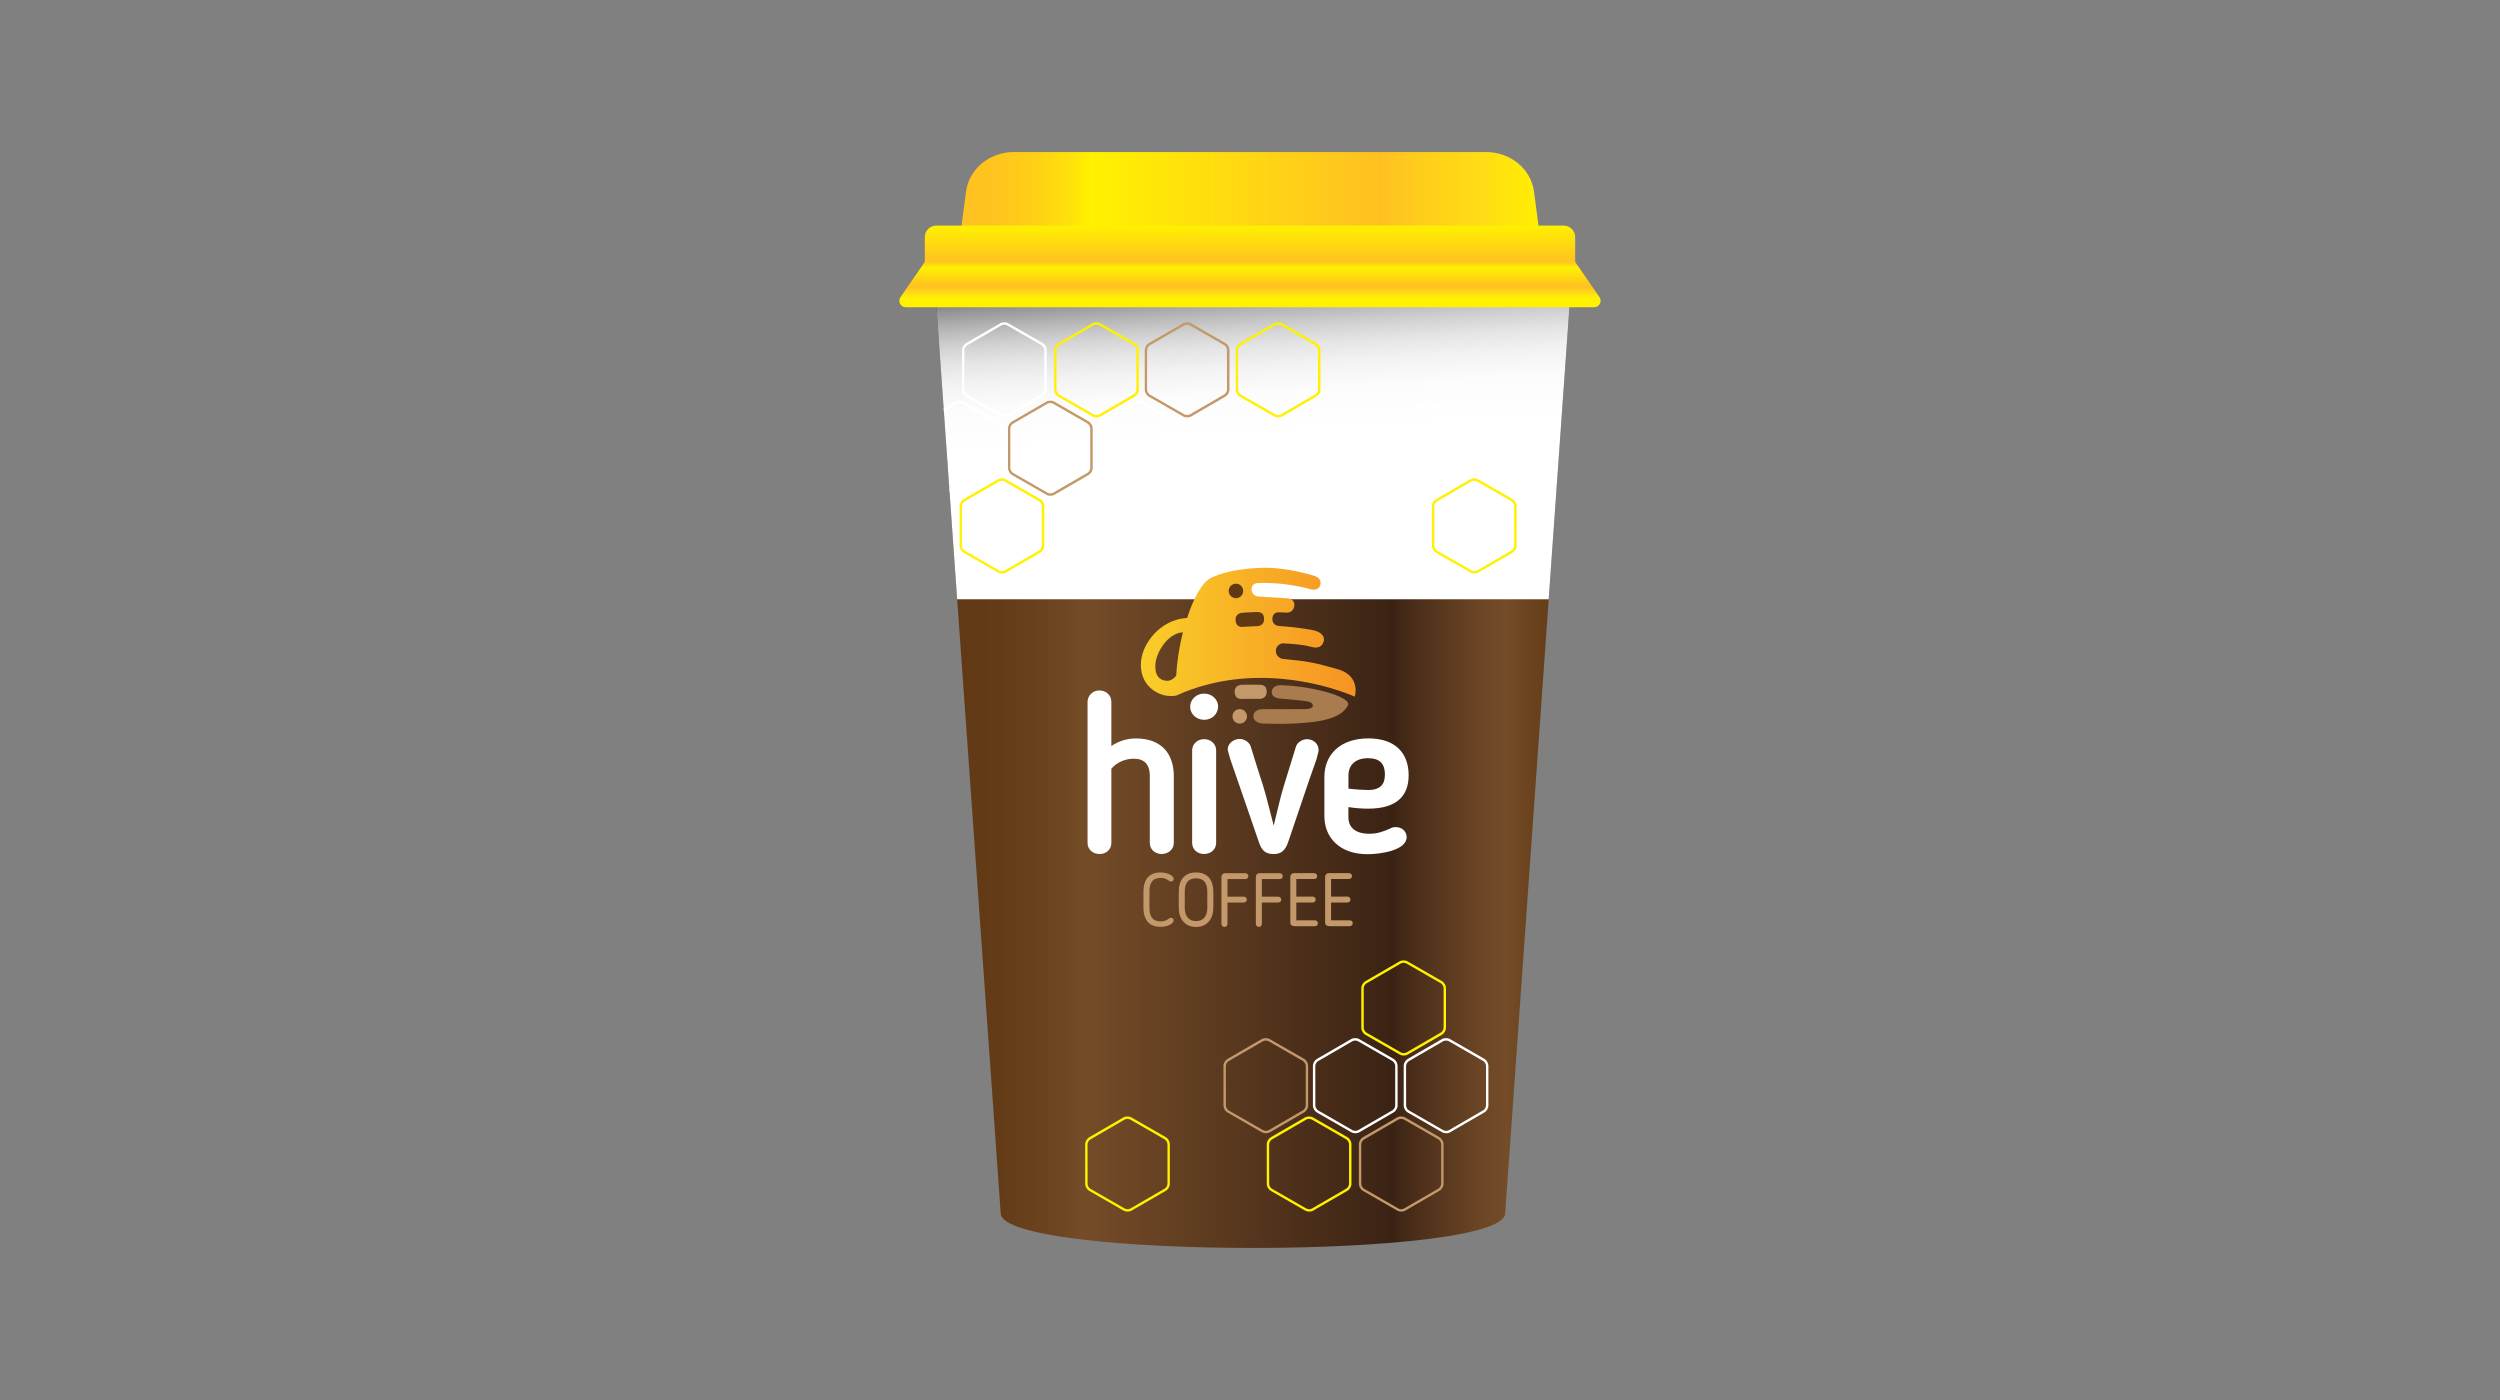 <svg xmlns="http://www.w3.org/2000/svg" xmlns:xlink="http://www.w3.org/1999/xlink" viewBox="0 0 500 280"><rect x="0" y="0" width="500" height="280" fill="#808080" stroke="none"/><defs><style>      .cls-1 {        clip-path: url(#clippath);      }      .cls-2 {        fill: url(#linear-gradient-2);        mix-blend-mode: multiply;      }      .cls-2, .cls-3, .cls-4, .cls-5, .cls-6, .cls-7, .cls-8, .cls-9, .cls-10, .cls-11, .cls-12, .cls-13, .cls-14 {        stroke-width: 0px;      }      .cls-2, .cls-4, .cls-5, .cls-6, .cls-7 {        fill-rule: evenodd;      }      .cls-3 {        fill: #63449a;      }      .cls-4 {        fill: url(#linear-gradient);      }      .cls-5 {        fill: url(#linear-gradient-3);      }      .cls-6 {        fill: url(#linear-gradient-4);      }      .cls-7 {        fill: url(#linear-gradient-5);      }      .cls-8 {        clip-rule: evenodd;        fill: none;      }      .cls-9 {        fill: #c3996b;      }      .cls-10 {        fill: #fff100;      }      .cls-11 {        fill: url(#linear-gradient-6);      }      .cls-12 {        fill: #a87c4f;      }      .cls-15 {        isolation: isolate;      }      .cls-13 {        fill: #603813;      }      .cls-14 {        fill: #fff;      }    </style><linearGradient id="linear-gradient" x1="187.04" y1="153.73" x2="314.14" y2="153.73" gradientUnits="userSpaceOnUse"><stop offset="0" stop-color="#603813"></stop><stop offset=".1" stop-color="#633b16"></stop><stop offset=".2" stop-color="#6e4621"></stop><stop offset=".23" stop-color="#754c28"></stop><stop offset=".72" stop-color="#3b2314"></stop><stop offset=".76" stop-color="#4c2f1a"></stop><stop offset=".85" stop-color="#694424"></stop><stop offset=".9" stop-color="#754c28"></stop><stop offset=".93" stop-color="#6c441f"></stop><stop offset="1" stop-color="#603813"></stop></linearGradient><linearGradient id="linear-gradient-2" x1="249.81" y1="44.97" x2="252.34" y2="86.96" gradientUnits="userSpaceOnUse"><stop offset=".23" stop-color="#5c5c5c"></stop><stop offset=".26" stop-color="#6f6f6f"></stop><stop offset=".33" stop-color="#959595"></stop><stop offset=".41" stop-color="#b6b6b6"></stop><stop offset=".49" stop-color="#d0d0d0"></stop><stop offset=".58" stop-color="#e5e5e5"></stop><stop offset=".68" stop-color="#f3f3f3"></stop><stop offset=".8" stop-color="#fcfcfc"></stop><stop offset="1" stop-color="#fff"></stop></linearGradient><linearGradient id="linear-gradient-3" x1="190.86" y1="43.26" x2="309.14" y2="43.26" gradientUnits="userSpaceOnUse"><stop offset="0" stop-color="#ffc121"></stop><stop offset=".07" stop-color="#ffc41e"></stop><stop offset=".13" stop-color="#ffcf16"></stop><stop offset=".2" stop-color="#ffe209"></stop><stop offset=".23" stop-color="#fff100"></stop><stop offset=".72" stop-color="#ffc121"></stop><stop offset=".81" stop-color="#ffd119"></stop><stop offset=".9" stop-color="#ffdd15"></stop><stop offset=".93" stop-color="#ffe40c"></stop><stop offset="1" stop-color="#fff100"></stop></linearGradient><linearGradient id="linear-gradient-4" x1="250" y1="41.59" x2="250" y2="56.91" xlink:href="#linear-gradient-3"></linearGradient><linearGradient id="linear-gradient-5" x1="250" y1="51.59" x2="250" y2="59.59" xlink:href="#linear-gradient-3"></linearGradient><clipPath id="clippath"><path class="cls-8" d="M301.04,242.63c0,9.28-100.9,9.28-100.9,0l-13.1-184.77h127.1l-13.1,184.77Z"></path></clipPath><linearGradient id="linear-gradient-6" x1="228.14" y1="126.43" x2="271.1" y2="126.43" gradientUnits="userSpaceOnUse"><stop offset="0" stop-color="#f9ce28"></stop><stop offset="1" stop-color="#f69323"></stop></linearGradient></defs><g class="cls-15"><g id="OBJECTS"><g><g><path class="cls-4" d="M301.04,242.63c0,9.28-100.9,9.28-100.9,0l-13.1-184.77h127.1l-13.1,184.77Z"></path><polygon class="cls-2" points="309.74 119.85 314.14 57.87 187.04 57.87 191.43 119.85 309.74 119.85"></polygon><path class="cls-5" d="M202.77,30.41c-4.87,0-8.97,3.39-9.56,7.91l-2.34,17.78h118.27l-2.34-17.78c-.59-4.52-4.7-7.91-9.56-7.91h-94.47Z"></path><path class="cls-6" d="M187.26,45.12c-1.27,0-2.3,1.03-2.3,2.3v6.14h130.08v-6.14c0-1.27-1.03-2.3-2.3-2.3h-125.48Z"></path><path class="cls-7" d="M319.9,59.43c.27.39.3.91.08,1.33-.22.42-.66.69-1.14.69h-137.69c-.48,0-.92-.27-1.14-.69-.22-.42-.19-.94.08-1.33l4.87-7.05h130.07l4.87,7.05Z"></path></g><path class="cls-9" d="M210.08,99.16c-.28,0-.57-.06-.79-.19l-6.89-3.96c-.45-.26-.8-.86-.8-1.37v-7.95c-.01-.51.33-1.12.78-1.38l6.88-3.99c.44-.26,1.14-.26,1.59,0l6.89,3.96c.45.26.8.86.8,1.37v7.95s.01,0,.01,0c0,.51-.35,1.12-.79,1.38l-6.88,3.99c-.22.13-.51.19-.8.19ZM210.05,80.61c-.2,0-.4.04-.55.13l-6.88,3.99c-.29.17-.55.61-.55.95v7.95c.01.34.27.78.56.95l6.89,3.96c.29.17.8.17,1.1,0l6.88-3.99c.29-.17.55-.61.55-.95h0s-.01-7.95-.01-7.95c0-.34-.26-.78-.55-.95l-6.89-3.96c-.15-.08-.35-.13-.55-.13Z"></path><path class="cls-14" d="M285.59,99.16c-.28,0-.57-.06-.79-.19l-6.89-3.96c-.45-.26-.8-.86-.8-1.37v-7.95c-.01-.51.33-1.12.78-1.38l6.88-3.99c.44-.26,1.14-.26,1.59,0l6.89,3.96c.45.26.8.86.8,1.37v7.95s.01,0,.01,0c0,.51-.35,1.12-.79,1.38l-6.88,3.99c-.22.13-.51.19-.8.19ZM285.57,80.61c-.2,0-.4.04-.55.13l-6.88,3.99c-.29.17-.55.61-.55.95v7.95c.01.34.27.78.56.95l6.89,3.96c.29.17.8.17,1.1,0l6.88-3.99c.29-.17.55-.61.55-.95h0s-.01-7.95-.01-7.95c0-.34-.26-.78-.55-.95l-6.89-3.96c-.15-.08-.35-.13-.55-.13Z"></path><path class="cls-10" d="M294.87,114.7c-.28,0-.57-.06-.79-.19l-6.89-3.96c-.45-.26-.8-.86-.8-1.37v-7.95c-.01-.51.33-1.12.78-1.38l6.88-3.99c.44-.26,1.14-.26,1.59,0l6.89,3.96c.45.26.8.86.8,1.37v7.95s.01,0,.01,0c0,.51-.35,1.12-.79,1.38l-6.88,3.99c-.22.13-.51.19-.8.19ZM294.84,96.16c-.2,0-.4.04-.55.13l-6.88,3.99c-.29.17-.55.61-.55.95v7.95c.01.34.27.78.56.95l6.89,3.96c.29.17.8.17,1.1,0l6.88-3.99c.29-.17.55-.61.55-.95h0s-.01-7.95-.01-7.95c0-.34-.26-.78-.55-.95l-6.89-3.96c-.15-.08-.35-.13-.55-.13Z"></path><path class="cls-9" d="M280.23,223.29c.28,0,.57.06.79.19l6.89,3.96c.45.26.8.86.8,1.37v7.95c.01.51-.33,1.12-.78,1.38l-6.88,3.99c-.44.26-1.14.26-1.59,0l-6.89-3.96c-.45-.26-.8-.86-.8-1.37v-7.95s-.01,0-.01,0c0-.51.35-1.12.79-1.38l6.88-3.99c.22-.13.51-.19.8-.19ZM280.25,241.84c.2,0,.4-.04.55-.13l6.88-3.99c.29-.17.55-.61.55-.95v-7.95c-.01-.34-.27-.78-.56-.95l-6.89-3.96c-.29-.17-.8-.17-1.1,0l-6.88,3.99c-.29.17-.55.61-.55.95h0s.01,7.95.01,7.95c0,.34.26.78.55.95l6.89,3.96c.15.08.35.13.55.13Z"></path><path class="cls-14" d="M271.04,207.62c.28,0,.57.06.79.19l6.89,3.96c.45.26.8.86.8,1.37v7.95c.01.51-.33,1.12-.78,1.38l-6.88,3.99c-.44.26-1.14.26-1.59,0l-6.89-3.96c-.45-.26-.8-.86-.8-1.37v-7.95s-.01,0-.01,0c0-.51.35-1.12.79-1.38l6.88-3.99c.22-.13.51-.19.8-.19ZM271.06,226.17c.2,0,.4-.04.55-.13l6.88-3.99c.29-.17.55-.61.55-.95v-7.95c-.01-.34-.27-.78-.56-.95l-6.89-3.96c-.29-.17-.8-.17-1.1,0l-6.88,3.99c-.29.17-.55.61-.55.95h0s.01,7.95.01,7.95c0,.34.26.78.55.95l6.89,3.96c.15.08.35.13.55.13Z"></path><path class="cls-14" d="M289.2,207.62c.28,0,.57.06.79.19l6.89,3.96c.45.26.8.86.8,1.37v7.95c.01.51-.33,1.12-.78,1.38l-6.88,3.99c-.44.26-1.14.26-1.59,0l-6.89-3.96c-.45-.26-.8-.86-.8-1.37v-7.95s-.01,0-.01,0c0-.51.35-1.12.79-1.38l6.88-3.99c.22-.13.51-.19.8-.19ZM289.22,226.17c.2,0,.4-.04.55-.13l6.88-3.99c.29-.17.55-.61.55-.95v-7.95c-.01-.34-.27-.78-.56-.95l-6.89-3.96c-.29-.17-.8-.17-1.1,0l-6.88,3.99c-.29.17-.55.61-.55.95h0s.01,7.95.01,7.95c0,.34.26.78.55.95l6.89,3.96c.15.08.35.13.55.13Z"></path><path class="cls-9" d="M253.15,207.62c.28,0,.57.06.79.19l6.89,3.96c.45.26.8.86.8,1.37v7.95c.01.51-.33,1.12-.78,1.38l-6.88,3.99c-.44.26-1.14.26-1.59,0l-6.89-3.96c-.45-.26-.8-.86-.8-1.37v-7.95s-.01,0-.01,0c0-.51.35-1.12.79-1.38l6.88-3.99c.22-.13.51-.19.8-.19ZM253.17,226.17c.2,0,.4-.04.55-.13l6.88-3.99c.29-.17.55-.61.55-.95v-7.95c-.01-.34-.27-.78-.56-.95l-6.89-3.96c-.29-.17-.8-.17-1.1,0l-6.88,3.99c-.29.17-.55.61-.55.95h0s.01,7.95.01,7.95c0,.34.26.78.55.95l6.89,3.96c.15.08.35.13.55.13Z"></path><path class="cls-10" d="M280.72,192.08c.28,0,.57.06.79.19l6.89,3.96c.45.26.8.86.8,1.37v7.95c.01.51-.33,1.12-.78,1.38l-6.88,3.99c-.44.26-1.14.26-1.59,0l-6.89-3.96c-.45-.26-.8-.86-.8-1.37v-7.95s-.01,0-.01,0c0-.51.35-1.12.79-1.38l6.88-3.99c.22-.13.51-.19.8-.19ZM280.74,210.62c.2,0,.4-.04.55-.13l6.88-3.99c.29-.17.55-.61.55-.95v-7.95c-.01-.34-.27-.78-.56-.95l-6.89-3.96c-.29-.17-.8-.17-1.1,0l-6.88,3.99c-.29.17-.55.61-.55.95h0s.01,7.95.01,7.95c0,.34.26.78.55.95l6.89,3.96c.15.08.35.13.55.13Z"></path><path class="cls-10" d="M261.81,223.29c.28,0,.57.06.79.19l6.89,3.96c.45.26.8.86.8,1.37v7.95c.01.51-.33,1.12-.78,1.38l-6.88,3.99c-.44.26-1.14.26-1.59,0l-6.89-3.96c-.45-.26-.8-.86-.8-1.37v-7.95s-.01,0-.01,0c0-.51.35-1.12.79-1.38l6.88-3.99c.22-.13.51-.19.8-.19ZM261.83,241.84c.2,0,.4-.04.55-.13l6.88-3.99c.29-.17.55-.61.55-.95v-7.95c-.01-.34-.27-.78-.56-.95l-6.89-3.96c-.29-.17-.8-.17-1.1,0l-6.88,3.99c-.29.17-.55.61-.55.95h0s.01,7.95.01,7.95c0,.34.26.78.55.95l6.89,3.96c.15.08.35.13.55.13Z"></path><path class="cls-10" d="M225.49,223.29c.28,0,.57.06.79.19l6.89,3.96c.45.26.8.86.8,1.37v7.95c.01.51-.33,1.12-.78,1.38l-6.88,3.99c-.44.26-1.14.26-1.59,0l-6.89-3.96c-.45-.26-.8-.86-.8-1.37v-7.95s-.01,0-.01,0c0-.51.35-1.12.79-1.38l6.88-3.99c.22-.13.51-.19.8-.19ZM225.51,241.84c.2,0,.4-.04.55-.13l6.88-3.99c.29-.17.55-.61.55-.95v-7.95c-.01-.34-.27-.78-.56-.95l-6.89-3.96c-.29-.17-.8-.17-1.1,0l-6.88,3.99c-.29.17-.55.61-.55.95h0s.01,7.95.01,7.95c0,.34.26.78.55.95l6.89,3.96c.15.08.35.13.55.13Z"></path><path class="cls-9" d="M237.43,83.49c-.28,0-.57-.06-.79-.19l-6.89-3.96c-.45-.26-.8-.86-.8-1.37v-7.95c-.01-.51.33-1.12.78-1.38l6.88-3.99c.44-.26,1.14-.26,1.59,0l6.89,3.96c.45.26.8.86.8,1.37v7.95s.01,0,.01,0c0,.51-.35,1.12-.79,1.38l-6.88,3.99c-.22.13-.51.19-.8.19ZM237.4,64.94c-.2,0-.4.04-.55.13l-6.88,3.99c-.29.17-.55.61-.55.95v7.95c.01.34.27.78.56.95l6.89,3.96c.29.17.8.17,1.1,0l6.88-3.99c.29-.17.55-.61.55-.95h0s-.01-7.95-.01-7.95c0-.34-.26-.78-.55-.95l-6.89-3.96c-.15-.08-.35-.13-.55-.13Z"></path><g class="cls-1"><g><path class="cls-14" d="M200.89,83.49c-.28,0-.57-.06-.79-.19l-6.89-3.96c-.45-.26-.8-.86-.8-1.37v-7.95c-.01-.51.33-1.12.78-1.38l6.88-3.99c.44-.26,1.14-.26,1.59,0l6.89,3.96c.45.26.8.86.8,1.37v7.95s.01,0,.01,0c0,.51-.35,1.12-.79,1.38l-6.88,3.99c-.22.13-.51.19-.8.19ZM200.86,64.94c-.2,0-.4.04-.55.13l-6.88,3.99c-.29.17-.55.61-.55.95v7.95c.01.34.27.78.56.95l6.89,3.96c.29.17.8.17,1.1,0l6.88-3.99c.29-.17.55-.61.55-.95h0s-.01-7.95-.01-7.95c0-.34-.26-.78-.55-.95l-6.89-3.96c-.15-.08-.35-.13-.55-.13Z"></path><path class="cls-14" d="M191.92,99.16c-.28,0-.57-.06-.79-.19l-6.89-3.96c-.45-.26-.8-.86-.8-1.37v-7.95c-.01-.51.33-1.12.78-1.38l6.88-3.99c.44-.26,1.14-.26,1.59,0l6.89,3.96c.45.26.8.86.8,1.37v7.95s.01,0,.01,0c0,.51-.35,1.12-.79,1.38l-6.88,3.99c-.22.13-.51.19-.8.19ZM191.89,80.61c-.2,0-.4.04-.55.13l-6.88,3.99c-.29.17-.55.61-.55.95v7.95c.01.34.27.78.56.95l6.89,3.96c.29.17.8.17,1.1,0l6.88-3.99c.29-.17.55-.61.55-.95h0s-.01-7.95-.01-7.95c0-.34-.26-.78-.55-.95l-6.89-3.96c-.15-.08-.35-.13-.55-.13Z"></path><path class="cls-14" d="M227.97,99.16c-.28,0-.57-.06-.79-.19l-6.89-3.96c-.45-.26-.8-.86-.8-1.37v-7.95c-.01-.51.33-1.12.78-1.38l6.88-3.99c.44-.26,1.14-.26,1.59,0l6.89,3.96c.45.26.8.86.8,1.37v7.95s.01,0,.01,0c0,.51-.35,1.12-.79,1.38l-6.88,3.99c-.22.13-.51.19-.8.19ZM227.94,80.61c-.2,0-.4.04-.55.13l-6.88,3.99c-.29.17-.55.61-.55.95v7.95c.01.34.27.78.56.95l6.89,3.96c.29.17.8.17,1.1,0l6.88-3.99c.29-.17.55-.61.55-.95h0s-.01-7.95-.01-7.95c0-.34-.26-.78-.55-.95l-6.89-3.96c-.15-.08-.35-.13-.55-.13Z"></path><path class="cls-10" d="M200.4,114.7c-.28,0-.57-.06-.79-.19l-6.89-3.96c-.45-.26-.8-.86-.8-1.37v-7.95c-.01-.51.33-1.12.78-1.38l6.88-3.99c.44-.26,1.14-.26,1.59,0l6.89,3.96c.45.26.8.86.8,1.37v7.95s.01,0,.01,0c0,.51-.35,1.12-.79,1.38l-6.88,3.99c-.22.13-.51.19-.8.19ZM200.37,96.16c-.2,0-.4.04-.55.13l-6.88,3.99c-.29.17-.55.61-.55.95v7.95c.01.34.27.78.56.95l6.89,3.96c.29.17.8.17,1.1,0l6.88-3.99c.29-.17.55-.61.55-.95h0s-.01-7.95-.01-7.95c0-.34-.26-.78-.55-.95l-6.89-3.96c-.15-.08-.35-.13-.55-.13Z"></path><path class="cls-10" d="M219.31,83.49c-.28,0-.57-.06-.79-.19l-6.89-3.96c-.45-.26-.8-.86-.8-1.37v-7.95c-.01-.51.33-1.12.78-1.38l6.88-3.99c.44-.26,1.14-.26,1.59,0l6.89,3.96c.45.26.8.86.8,1.37v7.95s.01,0,.01,0c0,.51-.35,1.12-.79,1.38l-6.88,3.99c-.22.13-.51.19-.8.19ZM219.28,64.94c-.2,0-.4.04-.55.13l-6.88,3.99c-.29.17-.55.61-.55.95v7.95c.01.34.27.78.56.95l6.89,3.96c.29.17.8.17,1.1,0l6.88-3.99c.29-.17.55-.61.55-.95h0s-.01-7.95-.01-7.95c0-.34-.26-.78-.55-.95l-6.89-3.96c-.15-.08-.35-.13-.55-.13Z"></path><path class="cls-10" d="M255.63,83.49c-.28,0-.57-.06-.79-.19l-6.89-3.96c-.45-.26-.8-.86-.8-1.37v-7.95c-.01-.51.33-1.12.78-1.38l6.88-3.99c.44-.26,1.14-.26,1.59,0l6.89,3.96c.45.26.8.86.8,1.37v7.95s.01,0,.01,0c0,.51-.35,1.12-.79,1.38l-6.88,3.99c-.22.13-.51.19-.8.19ZM255.6,64.94c-.2,0-.4.04-.55.13l-6.88,3.99c-.29.17-.55.61-.55.95v7.95c.01.34.27.78.56.95l6.89,3.96c.29.17.8.17,1.1,0l6.88-3.99c.29-.17.55-.61.55-.95h0s-.01-7.95-.01-7.95c0-.34-.26-.78-.55-.95l-6.89-3.96c-.15-.08-.35-.13-.55-.13Z"></path></g></g><g><path class="cls-3" d="M235.98,138.78c-.27.12-.45.21-.53.25.37-.12.53-.25.53-.25Z"></path><path class="cls-3" d="M235.4,139.06s.02-.01.05-.03c-.02,0-.03.01-.05.02,0,0,0,0,0,0Z"></path><path class="cls-11" d="M267.48,133.82c-4.67-1.3-5.47-1.52-11.02-2.05,0,0-1.29-.29-1.29-1.58s1.29-1.52,1.29-1.52c0,0,3.68.1,5.8.7,1.95.55,2.43-.7,2.52-1.29.09-.59-.18-1.7-2.46-2.11s-5.16-.7-6.39-.76c-1.23-.06-1.46-1-1.46-1.29s0-1.52,1.35-1.46l1.35.06s1.52.23,1.7-1.46c.06-1.46-1.58-1.41-1.58-1.41l-5.68-.35s-1.29-.12-1.29-1.46,1.41-1.23,1.41-1.23c0,0,4.28-.29,9.73,1.05,0,0,1.98.85,2.52-.47.62-1.52-1.05-1.99-1.05-1.99,0,0-5.32-1.76-10.37-1.64-5.16.12-8.44,1.11-10.31,1.99-1.85.87-3.55,4.11-4.82,8.04-5.35.26-9.3,5.26-9.26,9.42.04,4.26,3.38,5.93,5.27,6.15.94.11,1.57.02,1.98-.1.02,0,.04-.01.05-.02.08-.04.26-.13.53-.25,1.87-.85,8.17-3.36,16.85-3.21,10.43.18,18.11,3.76,18.11,3.76,0,0,1.29-4.19-3.46-5.52ZM233.42,136.16c-1.36-.04-2.55-.88-2.33-3.43.19-2.22,2.38-6.06,5.49-6.28-.74,2.95-1.22,6.04-1.34,8.69-.39.47-1.02,1.04-1.82,1.02Z"></path></g><circle class="cls-13" cx="247.19" cy="118.19" r="1.45"></circle><circle class="cls-9" cx="247.95" cy="143.27" r="1.45"></circle><path class="cls-13" d="M251.57,125.22s1.31-.08,1.25-1.45c-.04-1.07-.57-1.39-1.51-1.37s-2.84.15-2.84.15c0,0-1.53.02-1.34,1.61s1.68,1.19,1.68,1.19l2.76-.13Z"></path><path class="cls-9" d="M252.02,139.77s1.31-.02,1.32-1.39c0-1.07-.51-1.41-1.45-1.44s-3.54.02-3.54.02c0,0-1.53-.05-1.41,1.54s1.62,1.27,1.62,1.27h3.46Z"></path><path class="cls-12" d="M250.67,143.27s-.05,1.4,2.16,1.45c2.08.04,5.68.17,9.76-.33,5.26-.64,6.47-2.34,6.96-3.27,1.04-1.54-6.26-3.84-13.43-4.09-.53,0-1.66.2-1.76,1.25-.12,1.32,1.49,1.41,1.49,1.41,0,0,4.68.4,5.68.6,1.18.23,1.03.88,1.03.88,0,0,.11.62-1.58.65-1.8.04-8.14,0-8.14,0,0,0-2.18-.14-2.16,1.45Z"></path><g><path class="cls-14" d="M219.91,170.8c-1.38,0-2.4-.93-2.4-2.22v-28.22c0-1.16.98-2.27,2.36-2.27s2.4.98,2.4,2.27v8.84c1.38-.93,3.07-1.51,4.89-1.51,5.2,0,7.6,3.11,7.6,7.56v13.33c0,1.29-1.11,2.22-2.4,2.22-1.38,0-2.4-.93-2.4-2.22v-13.51c0-2.13-1.07-3.33-3.2-3.33-1.56,0-3.33.62-4.49,2v14.85c0,1.29-1.02,2.22-2.36,2.22Z"></path><path class="cls-14" d="M240.83,143.96c-1.6,0-2.8-1.2-2.8-2.62s1.2-2.62,2.8-2.62,2.8,1.2,2.8,2.62c-.04,1.47-1.24,2.62-2.8,2.62ZM240.83,170.8c-1.38,0-2.4-.93-2.4-2.22v-18.53c0-1.2,1.02-2.22,2.4-2.22s2.4,1.02,2.4,2.22v18.53c0,1.29-1.07,2.22-2.4,2.22Z"></path><path class="cls-14" d="M263.26,151.96c-1.96,5.47-3.73,10.98-5.64,16.49-.58,1.69-1.42,2.36-2.89,2.36-1.6,0-2.36-.67-2.93-2.31-1.87-5.51-3.82-11.07-5.73-16.62l-.49-1.73c0-.09-.04-.18-.04-.27,0-1.2,1.2-2.09,2.4-2.09.89,0,1.91.58,2.22,1.56.8,2.62,1.64,5.29,2.49,7.91.8,2.62,1.38,5.25,2.09,7.87.67-2.62,1.2-5.24,2-7.87.8-2.62,1.6-5.24,2.44-7.91.27-.89,1.29-1.51,2.22-1.51,1.24,0,2.31.89,2.31,2.13v.27l-.44,1.73Z"></path><path class="cls-14" d="M269.68,161.42v2.04c0,2,1.38,3.29,4.18,3.29,1.64,0,2.84-.44,4.31-1.11.13-.09.44-.22.98-.22,1.51,0,2.18,1.11,2.18,2,0,2.67-5.25,3.42-7.87,3.42-5.47,0-8.58-3.29-8.58-7.6v-7.87c0-4.36,3.07-7.69,8.8-7.69,5.38,0,8.05,2.93,8.05,7.38,0,4.18-2.45,6.67-8.09,6.67-1.24,0-2.53-.09-3.96-.31ZM273.6,151.64c-2.49,0-3.91,1.33-3.91,3.47v2.62c1.51.18,3.24.27,3.91.27,2.53,0,3.38-1.2,3.38-3.07,0-2.36-1.2-3.29-3.38-3.29Z"></path></g><g><path class="cls-9" d="M228.69,178.32c0-2.32,1.07-3.83,3.38-3.83,1.37,0,2.66.59,2.66,1.29,0,.29-.23.53-.54.53-.21,0-.3-.1-.54-.26-.45-.32-.92-.47-1.5-.47-1.7,0-2.26,1.05-2.26,2.74v3.22c0,1.68.56,2.74,2.26,2.74.59,0,1.05-.15,1.5-.47.26-.15.33-.26.54-.26.32,0,.54.24.54.53,0,.71-1.29,1.29-2.66,1.29-2.32,0-3.38-1.52-3.38-3.83v-3.22Z"></path><path class="cls-9" d="M235.75,181.54v-3.22c0-2.09.98-3.83,3.46-3.83s3.46,1.74,3.46,3.83v3.22c0,2.14-1.16,3.85-3.46,3.85s-3.46-1.71-3.46-3.85ZM236.95,178.32v3.22c0,1.58.71,2.68,2.26,2.68s2.25-1.1,2.25-2.68v-3.22c0-1.59-.6-2.66-2.25-2.66s-2.26,1.07-2.26,2.66Z"></path><path class="cls-9" d="M245.49,184.79c0,.32-.27.6-.6.6s-.6-.29-.6-.6v-9.44c0-.35.3-.71.71-.71h4.07c.33,0,.6.27.6.6s-.27.57-.6.57h-3.58v3.52h3.29c.3,0,.59.26.59.59s-.26.59-.59.59h-3.29v4.28Z"></path><path class="cls-9" d="M252.37,184.79c0,.32-.27.6-.6.6s-.6-.29-.6-.6v-9.44c0-.35.3-.71.71-.71h4.07c.33,0,.6.27.6.6s-.27.57-.6.57h-3.58v3.52h3.29c.3,0,.59.26.59.59s-.26.59-.59.59h-3.29v4.28Z"></path><path class="cls-9" d="M262.99,185.24h-3.98c-.5,0-.95-.17-.95-.71v-9.19c0-.35.3-.71.71-.71h4.07c.33,0,.6.27.6.6s-.27.57-.6.57h-3.58v3.52h3.29c.3,0,.59.26.59.59s-.26.59-.59.59h-3.29v3.56h3.73c.32,0,.6.26.6.56,0,.35-.27.62-.6.62Z"></path><path class="cls-9" d="M269.95,185.24h-3.98c-.5,0-.95-.17-.95-.71v-9.19c0-.35.3-.71.71-.71h4.07c.33,0,.6.27.6.6s-.27.57-.6.57h-3.58v3.52h3.29c.3,0,.59.26.59.59s-.26.59-.59.59h-3.29v3.56h3.73c.32,0,.6.26.6.56,0,.35-.27.62-.6.62Z"></path></g></g></g></g></svg>